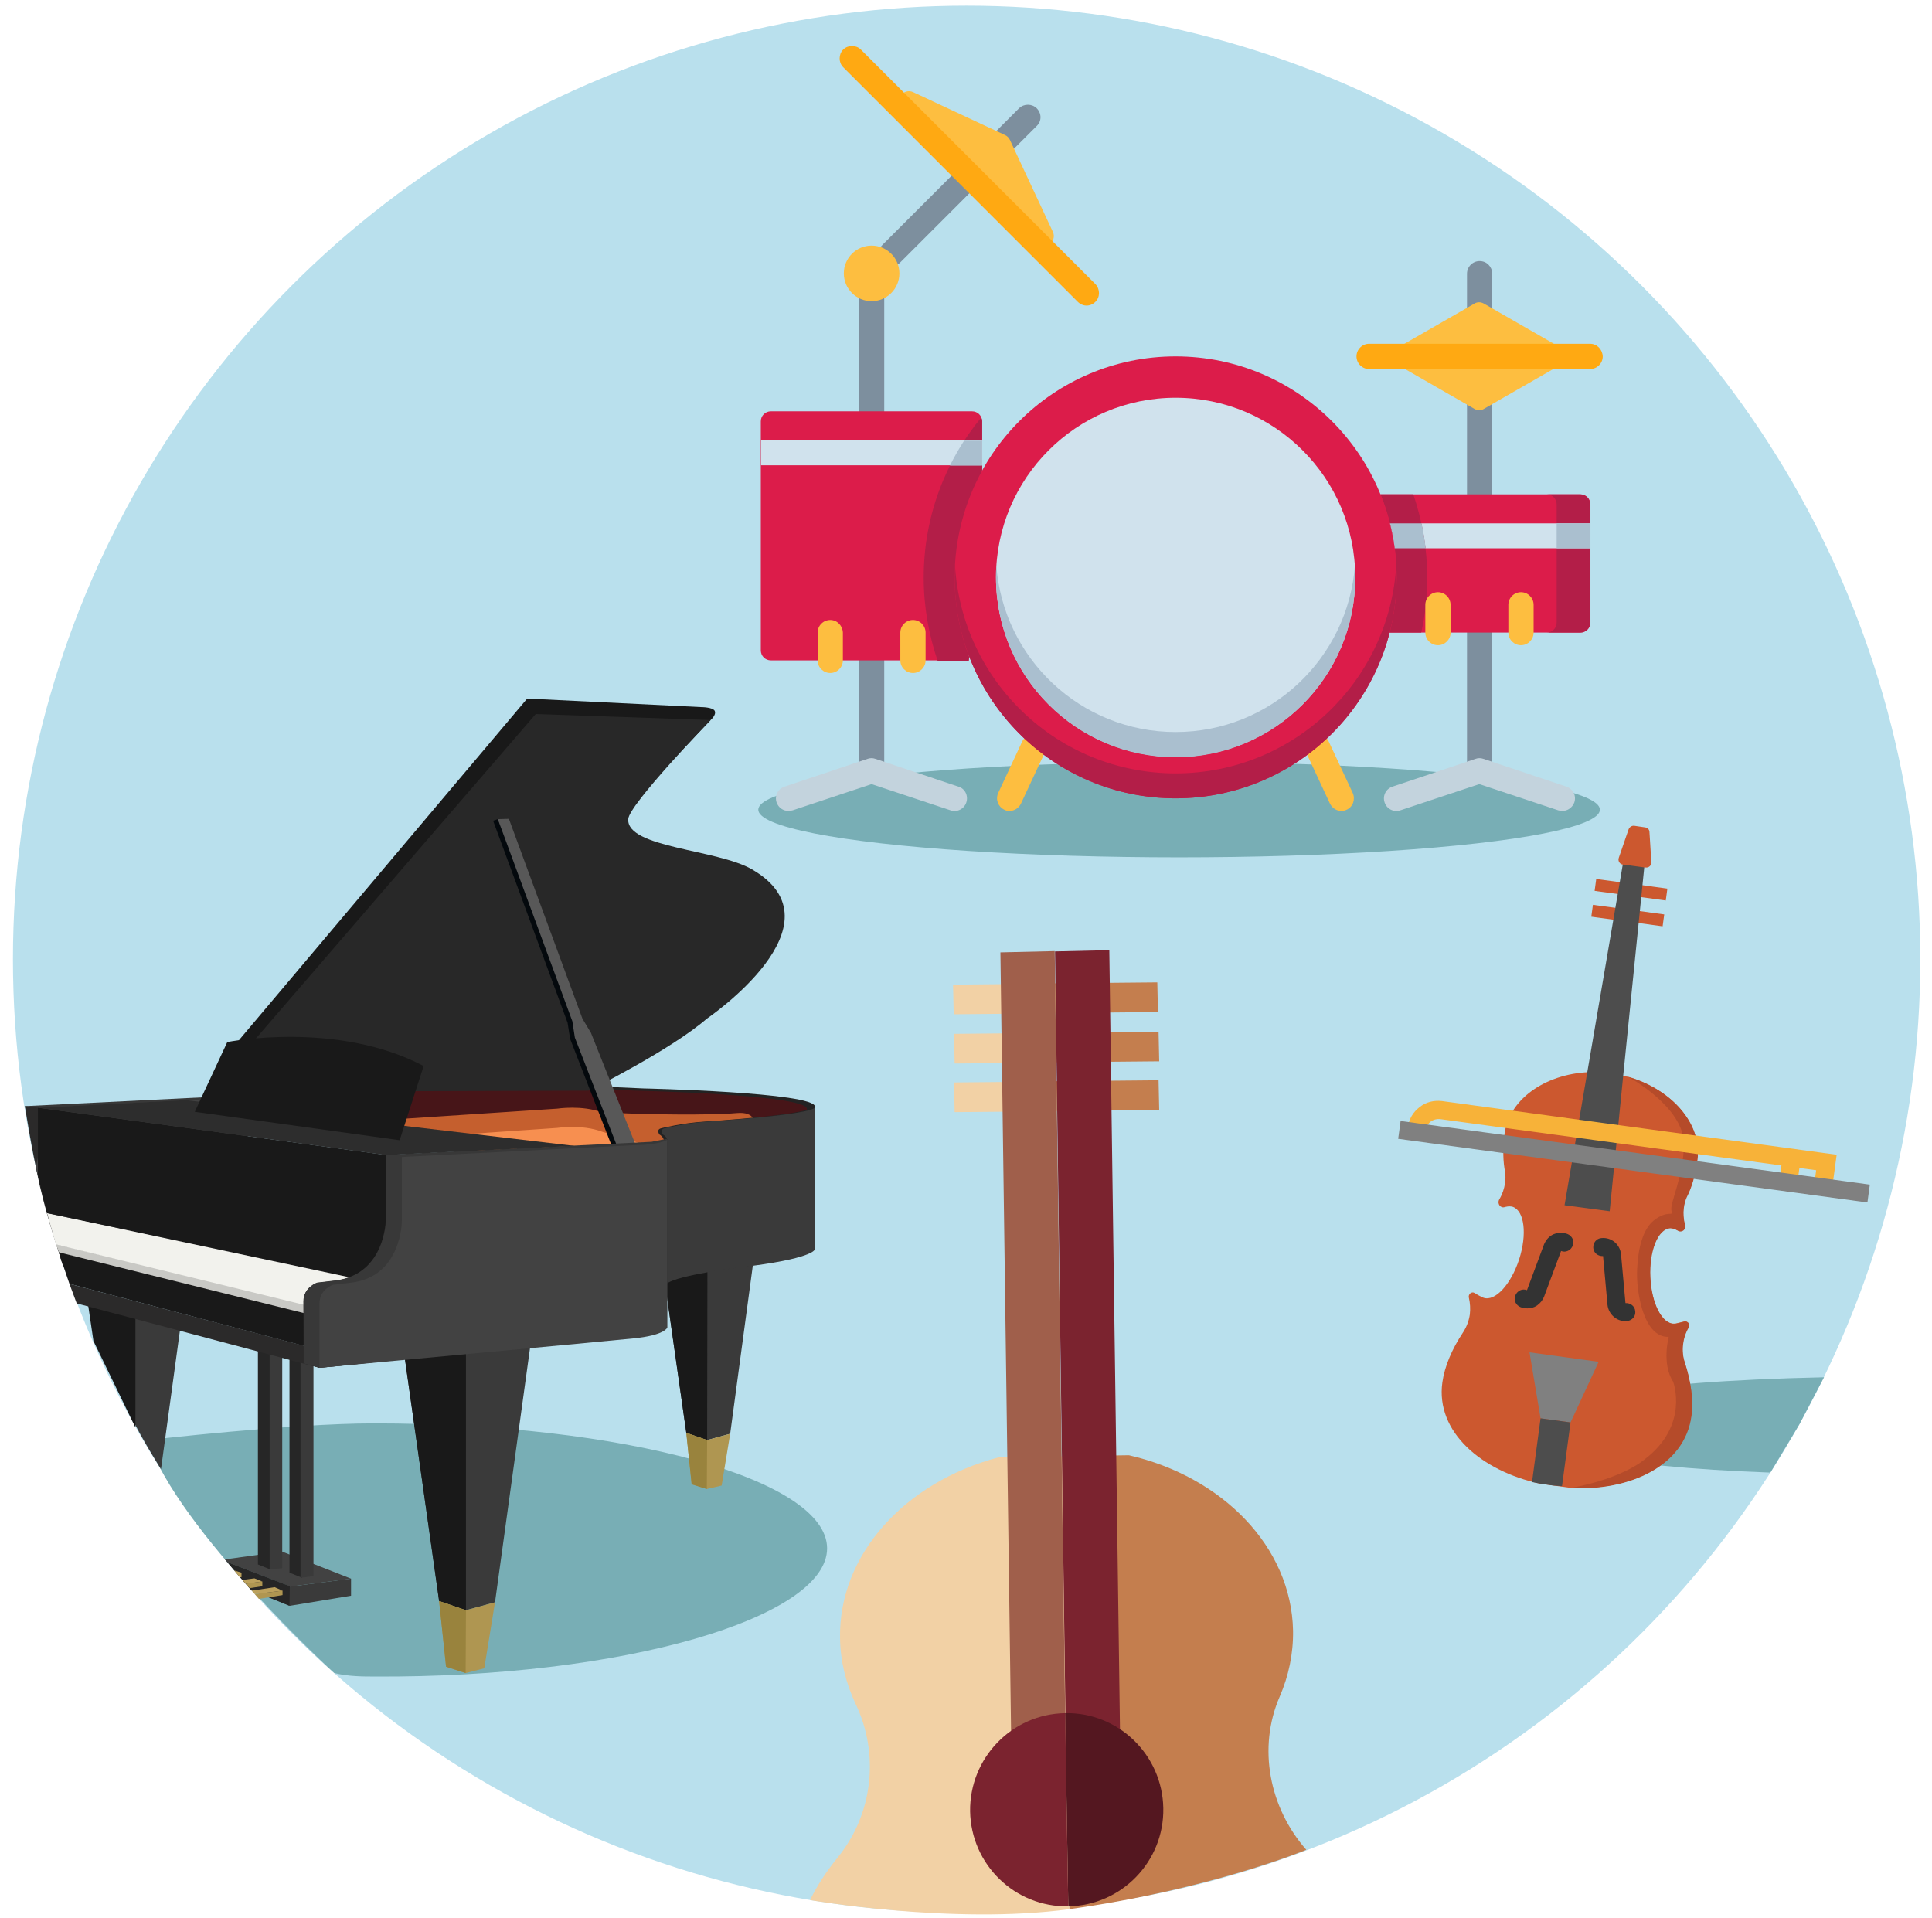 <svg version="1.1" id="Layer_2_1_" xmlns="http://www.w3.org/2000/svg" x="0" y="0" width="612" height="607.5" xml:space="preserve"><style>.st2{fill:#78aeb5}.st3{fill:#cc582f}.st4{fill:gray}.st5{fill:#4d4d4d}.st7{fill:#333}.st10{fill:#7d8f9e}.st11{fill:#dc1c4a}.st12{fill:#c3d3dd}.st13{fill:#b31e48}.st14{fill:#d0e2ed}.st15{fill:#aabfcf}.st16{fill:#fdbe40}.st17{fill:#ffa912}.st18{fill:#383838}.st19{fill:#2b2a2a}.st20{fill:#424242}.st22{fill:#191919}.st24{fill:#3a3a3a}.st25{fill:#af9651}.st26{fill:#99833d}.st27{fill:#262626}.st28{fill:#232323}.st36{fill:#bca15c}.st37{fill:#c47e4e}.st38{fill:#f2d1a5}.st39{fill:#7b232f}</style><circle cx="306.2" cy="303.9" r="302.1" fill="#b9e0ed"/><ellipse class="st2" cx="373.5" cy="256.5" rx="133.3" ry="15.1"/><path class="st2" d="M46.8 456.2s45.5-5.3 71.6-5.3c79.3 0 143.6 17.7 143.6 39.6 0 21.9-64.3 41.1-143.6 40.6-3 0-8.2 0-12.5-1.1 0 .1-49.5-45.2-59.1-73.8zM577.8 436.3c-60.9 1.3-93.2 7.6-93.2 15.3 0 7.1 24.9 13 76.2 14.9l9.2-15.3 7.8-14.9z"/><path transform="rotate(-82.276 523.204 282.74)" class="st3" d="M521.3 277.9h3.8v9.6h-3.8z"/><path transform="rotate(-82.276 510.216 280.975)" class="st3" d="M508.3 276.1h3.8v9.6h-3.8z"/><path transform="rotate(-82.276 522.248 290.875)" class="st3" d="M520.3 286.2h3.8v9.4h-3.8z"/><path transform="rotate(-82.276 508.973 289.073)" class="st3" d="M507 284.4h3.8v9.4H507z"/><path class="st3" d="M515.8 341.1c13.4 3.9 23.4 14.6 21.8 26.3-.7 5-1.8 8.7-3.4 11.8-.7 1.6-1.6 4.8-.5 8.8.4 1.4-1.1 2.5-2.2 1.8l-.4-.2c-.7-.4-1.4-.6-2.1-.6-3.9.2-6.7 7.2-6.3 15.6.4 8.4 3.8 14.9 7.7 14.7.5 0 1.8-.4 3.1-.7.9-.2 1.7.6 1.5 1.4 0 .2-.1.3-.2.5-1.9 3.3-2.4 7.4-1.2 11 2 6.1 2.8 12.1 2.1 17-2.1 15.7-19.4 23.8-38.4 22.8l-9.5-1.3c-18.5-4-33.1-16.4-30.9-32.1.7-5 3-10.5 6.6-15.9 1.1-1.7 1.8-3.6 2.1-5.6.2-1.8.1-3.6-.3-5.3-.3-1.1.9-2.1 1.8-1.5 1.1.7 2.3 1.3 2.8 1.5 3.7 1.3 8.7-4.2 11.3-12.1 2.6-8 1.7-15.4-2-16.7-.7-.2-1.4-.2-2.2 0 0 0-.2 0-.4.1-1.3.4-2.4-1.1-1.7-2.4 2.1-3.5 2.1-6.9 1.9-8.6-.7-3.4-.8-7.3-.2-12.3 1.6-11.6 14.1-19.4 28-19.5l11.2 1.5z"/><path class="st4" d="M506.4 431.4l-8.9 19.2-9.5-1.3-3.5-20.9z"/><path class="st5" d="M497.5 450.6l-2.7 20.2c-1.6-.1-3.2-.2-4.8-.5-1.6-.2-3.2-.5-4.7-.8l2.7-20.2 9.5 1.3zM502.9 339.1l11.4-66.7 6.7.9-6.8 67.3-4.3 43.1-14.3-1.9z"/><path class="st3" d="M521.1 262.1c.8.1 1.4.7 1.4 1.5l.6 9.5c.1 1-.8 1.9-1.9 1.7h-.2l-6.7-.9h-.2c-1-.1-1.7-1.2-1.3-2.2l3.1-9c.3-.7 1-1.2 1.8-1.1l3.4.5z"/><path d="M521.1 462.2c14.1-10.8 8.9-24.5 8.9-24.5-3.7-5.7-1.4-14.2-1.4-14.2-8.1.3-10.4-14.7-10-21.5.3-6.8 1.9-12.7 5.3-15.4 4.4-3.5 6.4-1 5.6-3-.8-2.1 4-11.2 3.9-21.3-.1-11.7-17.5-21.1-17.5-21.1 13.4 3.9 23.4 14.6 21.8 26.3-.7 5-1.8 8.7-3.4 11.8-.7 1.6-1.6 4.8-.5 8.8.4 1.4-1.1 2.5-2.2 1.8l-.4-.2c-.7-.4-1.4-.6-2.1-.6-3.9.2-6.7 7.2-6.3 15.6.4 8.4 3.8 14.9 7.7 14.7.5 0 1.8-.4 3.1-.7.9-.2 1.7.6 1.5 1.4 0 .2-.1.3-.2.5-1.9 3.3-2.4 7.4-1.2 11 2 6.1 2.8 12.1 2.1 17-2.1 15.7-19.4 23.8-38.4 22.8 17.1-3.1 23.7-9.2 23.7-9.2z" fill="#b54b2a"/><g><path class="st7" d="M507.3 392.2c-1.6.1-2.7 1.5-2.6 3.1.1 1.6 1.5 2.7 3.1 2.6l1.4 15.4c.3 3.1 3.1 5.5 6.2 5.2.6-.1 1.1-.3 1.5-.6.8-.6 1.2-1.5 1.1-2.5-.1-1.6-1.5-2.7-3.1-2.6l-1.4-15.4c-.3-3.2-3-5.5-6.2-5.2zM498.2 394.6c.6-1.5-.2-3.1-1.7-3.7-1.4-.5-3-.5-4.4.1-1.4.6-2.4 1.8-3 3.2l-5.4 14.5c-1.5-.6-3.1.2-3.7 1.7-.6 1.5.2 3.1 1.7 3.7 1.4.5 3 .5 4.4-.1.4-.2.8-.4 1.1-.7.8-.6 1.5-1.5 1.9-2.5l5.4-14.5c1.5.6 3.1-.2 3.7-1.7z"/></g><path d="M456.8 348.8c-2.6-.3-5.1.3-7.1 1.9-2.1 1.6-3.4 3.8-3.7 6.4l5.7.8c.1-1 .7-2 1.5-2.6s1.9-.9 2.9-.8l108.2 14.7-.7 5.1 5.7.8.7-5.1 5.3.7-.5 3.9 5.7.8 1.3-9.6-125-17z" fill="#f7b239"/><path transform="rotate(-82.276 517.635 368.032)" class="st4" d="M514.8 293h5.7v150h-5.7z"/><g><path d="M417.3 221.3z" fill="#fff9c5"/><path class="st10" d="M276.1 134.3c-2.2 0-4-1.8-4-4V93.8c0-2.2 1.8-4 4-4s4 1.8 4 4v36.6c0 2.2-1.8 3.9-4 3.9zM468.7 123.2c-2.2 0-4 1.8-4 4v29.4c0 2.2 1.8 4 4 4s4-1.8 4-4v-29.4c-.1-2.2-1.8-4-4-4zM276.1 205.2c-2.2 0-4 1.8-4 4v35c0 2.2 1.8 4 4 4s4-1.8 4-4v-35c0-2.2-1.8-4-4-4z"/><path class="st11" d="M311.1 148.4v-14.9c0-1.8-1.4-3.2-3.2-3.2h-63.7c-1.8 0-3.2 1.4-3.2 3.2V206c0 1.8 1.4 3.2 3.2 3.2h62.6l4.3-60.8z"/><path class="st10" d="M468.7 248.1c-2.2 0-4-1.8-4-4v-43.8c0-2.2 1.8-4 4-4s4 1.8 4 4v43.8c-.1 2.2-1.8 4-4 4z"/><path class="st12" d="M494.9 256.9c-.4 0-.8-.1-1.3-.2l-25-8.3-25 8.3c-2.1.7-4.3-.4-5-2.5-.7-2.1.4-4.3 2.5-5l26.3-8.8c.8-.3 1.7-.3 2.5 0l26.3 8.8c2.1.7 3.2 2.9 2.5 5-.6 1.6-2.1 2.7-3.8 2.7z"/><path class="st11" d="M435.7 200.4h64.9c1.8 0 3.2-1.4 3.2-3.2v-37.4c0-1.8-1.4-3.2-3.2-3.2h-68.8l3.9 43.8z"/><path class="st13" d="M500.5 156.6h-10.6c1.8 0 3.2 1.4 3.2 3.2v37.4c0 1.8-1.4 3.2-3.2 3.2h10.6c1.8 0 3.2-1.4 3.2-3.2v-37.4c0-1.7-1.4-3.2-3.2-3.2z"/><path class="st14" d="M503.7 165.8h-69.3c-.6 0-1.3.2-1.8.4l.7 7.3c.4.1.7.2 1.1.2h69.3v-7.9z"/><path class="st15" d="M493.1 165.8h10.6v7.9h-10.6z"/><path class="st13" d="M442.4 182.9c0 6-.8 11.9-2.2 17.5h10c1.3-5.6 1.9-11.5 1.9-17.5 0-9.2-1.6-18-4.4-26.3h-10.4c3.3 8.1 5.1 17 5.1 26.3z"/><path class="st15" d="M450.3 165.8h-10c.6 2.6 1.2 5.2 1.5 7.9h9.8c-.3-2.7-.7-5.3-1.3-7.9z"/><path class="st16" d="M455.5 204.4c-2.2 0-4-1.8-4-4v-8.8c0-2.2 1.8-4 4-4s4 1.8 4 4v8.8c0 2.2-1.8 4-4 4zM481.8 204.4c-2.2 0-4-1.8-4-4v-8.8c0-2.2 1.8-4 4-4s4 1.8 4 4v8.8c0 2.2-1.8 4-4 4zM329.1 233c-2-.9-4.3-.1-5.3 1.9l-7.6 16.3c-.9 2-.1 4.3 1.9 5.3.5.3 1.1.4 1.7.4 1.5 0 2.9-.9 3.6-2.3l7.6-16.3c1-2 .1-4.4-1.9-5.3zM428.5 251.2l-7.6-16.3c-.9-2-3.3-2.8-5.3-1.9-2 .9-2.8 3.3-1.9 5.3l7.6 16.3c.7 1.4 2.1 2.3 3.6 2.3.6 0 1.1-.1 1.7-.4 2-.9 2.8-3.3 1.9-5.3z"/><circle class="st11" cx="372.4" cy="182.9" r="70"/><circle class="st14" cx="372.4" cy="182.9" r="56.9"/><path class="st16" d="M263 196.4c-2.2 0-4 1.8-4 4v8.8c0 2.2 1.8 4 4 4s4-1.8 4-4v-8.8c-.1-2.2-1.8-4-4-4zM289.2 196.4c-2.2 0-4 1.8-4 4v8.8c0 2.2 1.8 4 4 4s4-1.8 4-4v-8.8c0-2.2-1.8-4-4-4z"/><path class="st12" d="M303.6 249.2l-26.3-8.8c-.8-.3-1.7-.3-2.5 0l-26.3 8.8c-2.1.7-3.2 2.9-2.5 5 .6 1.7 2.1 2.7 3.8 2.7.4 0 .8-.1 1.3-.2l25-8.3 25 8.3c2.1.7 4.3-.4 5-2.5.7-2.1-.4-4.4-2.5-5z"/><path class="st10" d="M468.7 82.7c-2.2 0-4 1.8-4 4v11.9c0 2.2 1.8 4 4 4s4-1.8 4-4v-12c-.1-2.2-1.8-3.9-4-3.9z"/><path class="st16" d="M442.8 115.6l24.2 13.9c1 .6 2.2.6 3.1 0l24.2-13.9c2.1-1.2 2.1-4.3 0-5.5l-24.2-13.9c-1-.6-2.2-.6-3.1 0l-24.2 13.9c-2.1 1.2-2.1 4.3 0 5.5z"/><path class="st10" d="M328.4 34.3c-1.5-1.5-4.1-1.5-5.6 0l-15.2 15.2c-1.5 1.5-1.5 4.1 0 5.6.8.8 1.8 1.2 2.8 1.2s2-.4 2.8-1.2l15.2-15.2c1.6-1.5 1.6-4 0-5.6z"/><path class="st10" d="M282.3 84.4c-1 0-2-.4-2.8-1.2-1.5-1.5-1.5-4.1 0-5.6l24.8-24.8c1.5-1.5 4.1-1.5 5.6 0s1.5 4.1 0 5.6l-24.8 24.8c-.8.8-1.8 1.2-2.8 1.2z"/><path class="st16" d="M289.3 29.2l29.1 13.6c.7.3 1.2.9 1.5 1.5l13.6 29.1c1.5 3.2-2.6 6.1-5.1 3.6l-42.6-42.6c-2.6-2.6.3-6.7 3.5-5.2z"/><path class="st17" d="M347 90l-74.3-74.3c-1.5-1.5-4.1-1.5-5.6 0s-1.5 4.1 0 5.6l74.3 74.3c.8.8 1.8 1.2 2.8 1.2 1 0 2-.4 2.8-1.2 1.5-1.5 1.5-4 0-5.6z"/><circle class="st16" cx="276.1" cy="86.6" r="8.8"/><path class="st15" d="M372.4 231.9c-30.1 0-54.7-23.4-56.8-52.9-.1 1.3-.1 2.6-.1 4 0 31.4 25.5 56.9 56.9 56.9s56.9-25.5 56.9-56.9c0-1.3 0-2.7-.1-4-2.1 29.5-26.7 52.9-56.8 52.9z"/><g><path class="st13" d="M372.4 245c-37.3 0-67.8-29.2-69.9-66.1-.1 1.3-.1 2.6-.1 4 0 38.7 31.3 70 70 70s70-31.3 70-70c0-1.3 0-2.7-.1-4-2.1 36.9-32.6 66.1-69.9 66.1z"/><path class="st13" d="M302.4 182.9c0-12.3 3.2-23.8 8.7-33.8v-15.5c0-.5-.1-.9-.3-1.3-11.4 13.8-18.2 31.4-18.2 50.7 0 9.2 1.6 18 4.4 26.3h9.9l.1-1.2c-3-7.9-4.6-16.4-4.6-25.2z"/></g><path class="st14" d="M241.1 139.5h70v7.9h-70z"/><path class="st15" d="M300.9 147.5h10.2v-7.9h-5.7c-1.6 2.5-3.1 5.1-4.5 7.9z"/><path class="st17" d="M503.7 108.9h-70c-2.2 0-4 1.8-4 4s1.8 4 4 4h70c2.2 0 4-1.8 4-4-.1-2.2-1.8-4-4-4z"/></g><g><path class="st18" d="M20 400.7c20.6 0 43.5-4.7 45.9-4.9 8.1-.8 8.6-2.7 8.6-2.7v-46l-66.6 3.3S19 400.7 20 400.7z"/><path class="st19" d="M20 400.7c20.6 0 43.5-4.7 45.9-4.9 8.1-.8 8.6-2.7 8.6-2.7L12 350.9l-4.1-.5s1.9 12.6 4.7 25.2c2.9 12.6 7.4 25.1 7.4 25.1z"/><path class="st20" d="M20 401c21.5 0 47.3-4.4 49.9-4.7 8.1-.8 8.6-2.7 8.6-2.7v-47s-2.4 1.3-7.3 1.3l-59.2 3v16s-.5 1.1-.5 3.4c0 .4 8.2 30.7 8.5 30.7z"/><path fill="#c9c9c5" d="M103.2 420.3L19 397.5l-1.3-3.4 90 21.6z"/><path class="st22" d="M96.4 416l-77.8-19.3 3.4 10 74.4 19.7z"/><path fill="#f2f2ed" d="M127.6 407.7L14.9 384.3l2.8 9.9 85.4 20.8z"/><path class="st24" d="M39.8 441.8l.8 4.2c.8 4.2 10.4 19.4 10.4 19.4l6.4-46.9-14.5-3.5"/><path class="st22" d="M42.9 452.2V415l-15.3-3.7 2 13.5"/><path class="st24" d="M208.8 393.4l8.6 60.5 6.6 2.3 7.3-2 7.2-53.5-14.4-3.5z"/><path class="st22" d="M208.8 393.4l8.6 60.5 6.6 2.3.1-59z"/><path class="st25" d="M219.1 470.2l-1.7-16.3 6.6 2.3 7.3-2-2.7 16.4-4.7 1.1z"/><path class="st26" d="M219.1 470.2l-1.7-16.3 6.6 2.3-.1 15.5z"/><path class="st24" d="M72.1 494.9l19.8 7.7 19.3-2.5v5.4l-19.4 3.2-11.7-4.8z"/><path class="st20" d="M111.2 500.1l-21.9-8.6-18.1 2.5.8.9 19.9 7.7z"/><path class="st27" d="M72 494.9l19.8 7.6-.1 6.2-12.1-4.9c.1.1-2.4-2.7-7.6-8.9zM85.7 497.2l-4-1.6v-68.2l4-.3z"/><path class="st24" d="M89.4 496.8l-4 .4v-70.1h4z"/><path class="st27" d="M95.7 499.8l-4-1.6v-68.1l4-.3z"/><path class="st24" d="M99.3 499.3l-4.1.5v-70h4.1z"/><path class="st19" d="M101.2 427.6L22 406.7l2.3 6.2 76.9 20.4z"/><path class="st28" d="M74.5 347.1l97.4-3.6s21.5.8 32 1.3c0 0 54.3 1.2 54.3 5.8v16.7l-146.6-9.6-37.1-10.6z"/><path d="M72 347.8l97.4-3.6s21.5.8 31.9 1.3c0 0 54.3 1.2 54.3 5.8V368L109 358.4l-37-10.6z" fill="#471518"/><path class="st22" d="M12 350.9l110.6 15-.2 41.2-107.5-22.8-2.9-12zM226.4 225.2c-.6-1.2-4.3-1.2-4.3-1.2l-55.1-2.7L71.9 334l46.3 6.8 106.9-112.7s1.9-1.6 1.3-2.9z"/><path d="M186.5 345.5s25.7-12.7 37.4-22.8c0 0 44.2-30 14.3-47.3-11.1-6.4-39.7-6.8-39.2-15.9.2-4.6 26.1-31.4 26.1-31.4l-55.4-1.9-91.6 106.2 42.8 13.3 65.6-.2z" fill="#282828"/><path d="M118.8 355l57.7-3.8s7.9-1.2 14.2 1.2l13.1.5s20.6.5 29.6-.3c11.7-1 1.7 13.8 1.7 13.8l-47.6 1.4-68.7-12.8z" fill="#c55f2e"/><path d="M131.3 360.4l45.2-3.1s7.9-1.2 14.2 1.2l13.1 4s.2 1.9 11.7-.3c11.6-2.2 1.7 11.2 1.7 11.2l-29.7.5-56.2-13.5z" fill="#f78f50"/><path fill="#04090d" d="M156.2 260l23.6 64 .8 5.1 13.1 33.7 6.2.5-14.1-35.6-2.7-4.5-25.4-63.7z"/><path fill="#585858" d="M157.7 259.5l23.6 64 .8 5.2 13.1 33.7 6.2.4-14.2-35.6-2.7-4.5-23.3-63.3z"/><path class="st19" d="M96.2 431.9l5.1 1.4c19.9-1.9 89.4-9.5 94.2-9.9 10.3-1 10.9-3.5 10.9-3.5l-79.1-53.3-5.1-.7v20.3s0 17.5-15.9 19.5l-5.9.7s-4.3 1.4-4.3 5.9.1 19.6.1 19.6z"/><path class="st28" d="M210.3 361.1s-.3-1.1-1.4-1.7c0 0-1.2-1.6.6-2 0 0 6.8-1.7 13.7-2.1 0 0 33.2-2.1 33.9-4.6l-.1 45.1s-.3 3-24 5.7c0 0-19 2.4-22.7 5v-45.4z"/><path class="st24" d="M211.4 361.1s-.3-1.1-1.4-1.7c0 0-1.2-1.6.6-2 0 0 6.8-1.7 13.7-2.1 0 0 33.2-2.1 33.9-4.6l-.1 45.1s-.3 3-24 5.7c0 0-19 2.4-22.7 5v-45.4z"/><path class="st18" d="M96.2 431.9l5.1 1.4c19.9-1.9 89.4-9.5 94.2-9.9 10.3-1 10.9-3.5 10.9-3.5l5-59.2-5 1-84.1 4.1v20.3s0 17.5-15.9 19.5l-5.9.7s-4.3 1.4-4.3 5.9v19.7z"/><path class="st24" d="M128.2 430l10.9 77.2 8.5 2.9 9.2-2.5 12.6-91.5-21.8 9.7z"/><path class="st22" d="M128.2 430l10.9 77.2 8.5 2.9v-86.6z"/><path class="st20" d="M101.2 433.3s93.7-8.7 99.3-9.3c10.3-1 10.9-3.5 10.9-3.5v-59.4s-3 1.6-9.2 1.6l-74.9 3.8v20.3s0 17.5-15.9 19.5l-5.9.7s-4.3 1.4-4.3 5.9v20.4z"/><path fill="#2d2d2d" d="M122.2 365.9L12 350.9l46.8-2.4L182 363z"/><path class="st22" d="M61.7 352.2L72 330.1s34.7-6.9 62.2 7.6l-7.6 23.5-64.9-9z"/><path class="st25" d="M141.3 528l-2.2-20.8 8.5 2.9 9.2-2.5-3.4 20.9-5.9 1.5z"/><path class="st26" d="M141.3 528l-2.2-20.8 8.5 2.9-.1 19.9z"/><path class="st36" d="M76.5 498.2l-2.3-.7 1.8 2.2.5-.1v-1.4"/><path class="st25" d="M80.7 505l8.8-1.1v1.4l-7.5 1.2z"/><path class="st36" d="M89.5 503.9l-2.5-1.1-7.3 1.1 1 1.1z"/><path class="st25" d="M77.8 501.7l5.3-.7v1.5l-4 .6z"/><path class="st36" d="M83.1 501l-2.5-1-3.8.5 1 1.2z"/></g><g><path class="st37" d="M338.7 604.8c45-6.3 75.1-18.8 75.1-18.8-11.7-13.3-15.5-32.3-8.4-48.6 2.8-6.5 4.3-13.5 4.2-20.8-.5-26.6-22.4-48.8-52-55.6l-20.7.3 1.8 143.5"/><path class="st38" d="M302.1 321.3l-.2-9.4 32.4-.3.2 9.4-32.4.3zM334.8 336.6l-32.4.3-.2-9.4 32.4-.3.2 9.4z"/><path class="st37" d="M366.8 320.6l-32.4.3-.2-9.4 32.4-.3.2 9.4zM367 326.8l.2 9.4-32.4.3-.2-9.4 32.4-.3z"/><path class="st38" d="M334.8 352l-32.4.3-.2-9.4 32.4-.3.2 9.4z"/><path class="st37" d="M367 342.2l.2 9.4-32.4.3-.2-9.4 32.4-.3z"/><path class="st38" d="M338.7 604.8l-1.8-143.5-20.7.4c-29.4 7.8-50.6 30.7-50.1 57.3.1 7.3 1.9 14.3 4.9 20.7 7.7 16 5.5 35.1-5.7 48.8-3.4 4.2-6.4 8.7-8.7 13.4-.2 0 45.4 7.9 82.1 2.9z"/><path class="st39" d="M337.7 557.5l17.2-.5-3.5-256-17.2.4 3.5 256.1z"/><path d="M320.4 557.7l-3.5-256 17.2-.4 3.5 256-17.2.4z" fill="#a05f4b"/><path d="M368.5 572.8c-.3-16.9-14.2-30.4-31.1-30.1l1 61.2c16.9-.3 30.4-14.2 30.1-31.1z" fill="#541720"/><path class="st39" d="M307.3 573.8c.3 16.9 14.2 30.4 31.1 30.1l-1-61.2c-16.9.3-30.3 14.2-30.1 31.1z"/></g></svg>